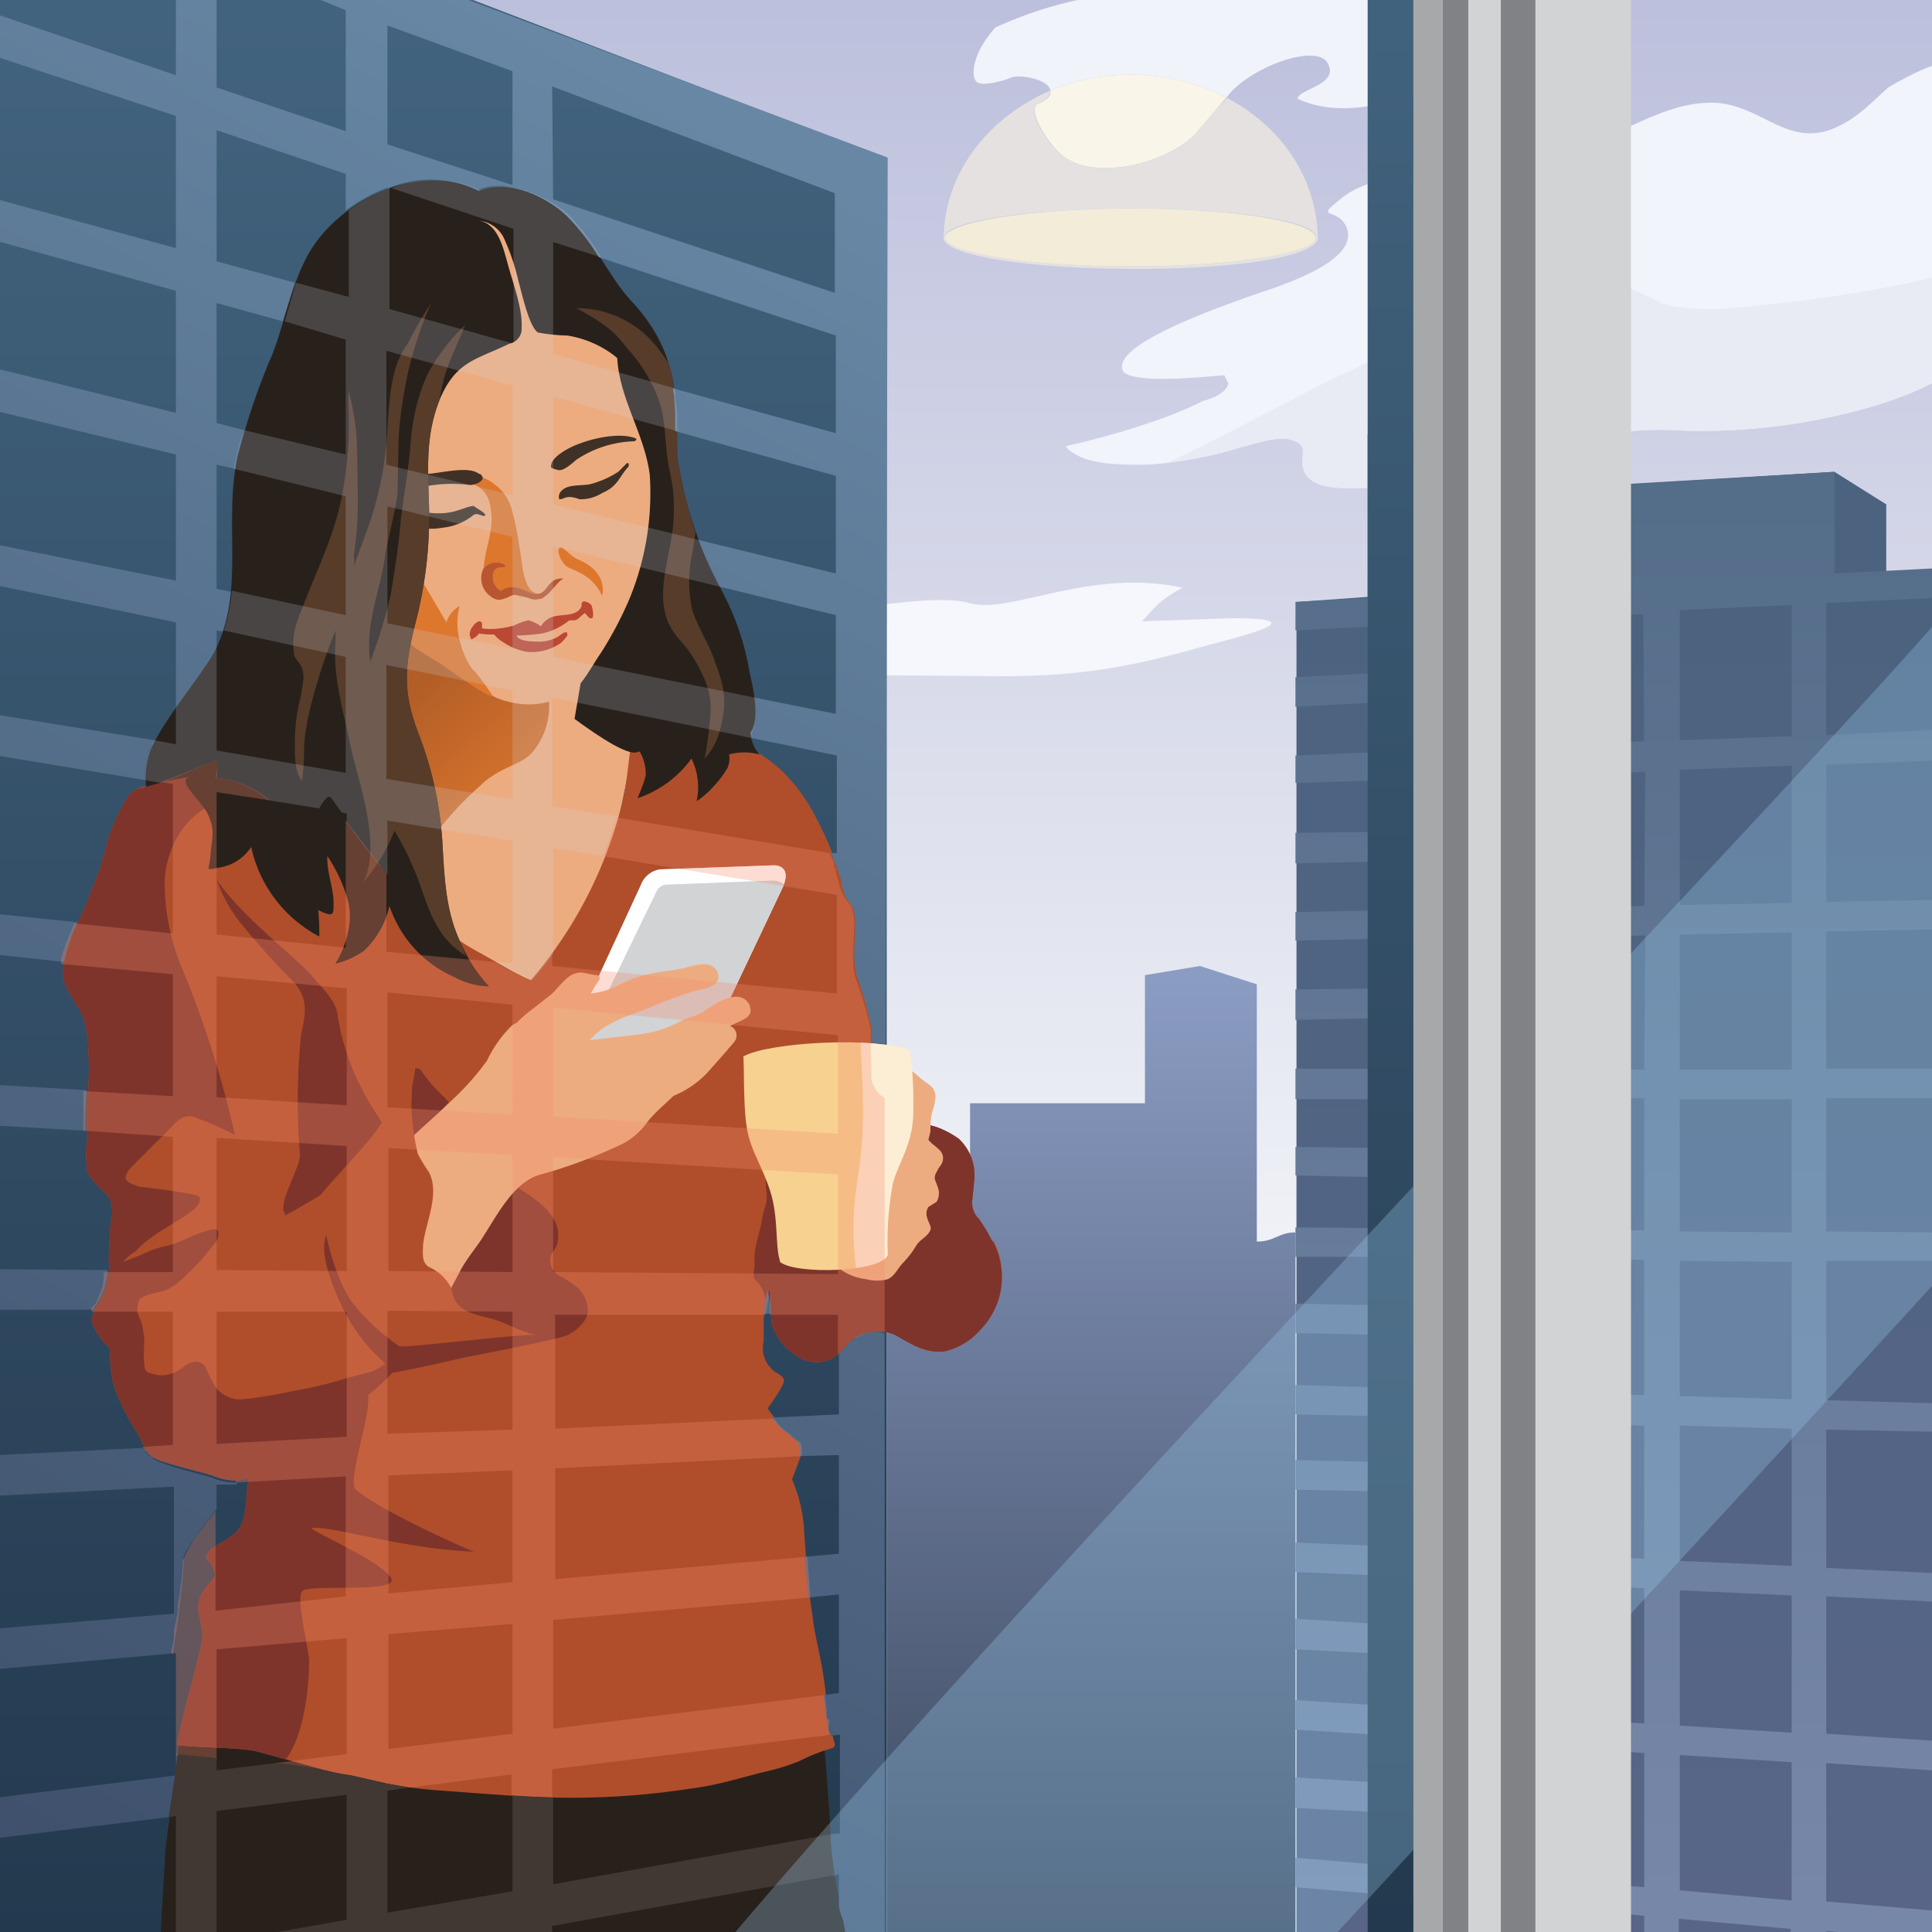 <svg viewBox="0 0 190 190" xmlns="http://www.w3.org/2000/svg" xmlns:xlink="http://www.w3.org/1999/xlink"><rect x="0" y="0" width="190" height="190" fill="#808080" stroke="none"/><radialGradient id="a" cx="72.6" cy="147.1" gradientTransform="matrix(1.02 0 0 .82 -2.9 -10.9)" gradientUnits="userSpaceOnUse" r="39.7"><stop offset="0" stop-color="#f1f2f2"/><stop offset=".1" stop-color="#edeeee"/><stop offset=".3" stop-color="#e0e1e1"/><stop offset=".4" stop-color="#cbcccc"/><stop offset=".5" stop-color="#aeafaf"/><stop offset=".7" stop-color="#898989"/><stop offset=".8" stop-color="#5b5b5b"/><stop offset=".9" stop-color="#252525"/><stop offset="1"/></radialGradient><radialGradient id="d" cx="52.3" cy="397.4" gradientTransform="matrix(1 0 0 1.04 0 -356.3)" r="36" xlink:href="#a"/><clipPath id="e"><path d="M0 0h190v190H0z"/></clipPath><linearGradient id="f" gradientUnits="userSpaceOnUse" x1="94.8" x2="94.8" y1=".8" y2="133.7"><stop offset="0" stop-color="#bdc0dc"/><stop offset="1" stop-color="#f4f6f9"/></linearGradient><clipPath id="g"><path d="M192.3 36c0-.1-.8-29.1-.6-29.4 0-1.5-5.7 1.8-6 2-1.8 1.6-3 3-5.3 4-4.7 2-7.3-2.5-12.1-2.5s-8.7 3.2-13.3 4.4c-5.5 1.4-11 .7-16.5 2.4-2 .6-5 1.2-6.7 2.7-2.5 2-.5.8.5 2.5 2 3.7-7.4 6.3-9.6 7.1-1.8.7-13.3 4.5-12.3 7.2.6 1.5 8.6.6 10 .5l.4.8c-3.1 3.4-18.3 7-19 6.6 1.9 1.2 9.1 1.5 11.2 1.4a41.5 41.5 0 009-1.7c1.3-.3 3.4-1.1 4.7-.8 2.3.6 1 1.4 1.5 3 .7 2 3.8 1.8 5.6 1.8 10.6-.2 20-6.2 30.6-5.7 12.6.7 25.2-3.3 28-6.3z"/></clipPath><linearGradient id="h" gradientUnits="userSpaceOnUse" x1="107.3" x2="107.3" y1="96.3" y2="190.4"><stop offset="0" stop-color="#8b9cc3"/><stop offset="1" stop-color="#3b485e"/></linearGradient><linearGradient id="i" gradientUnits="userSpaceOnUse" x1="159.4" x2="159.4" y1="49.3" y2="190.1"><stop offset="0" stop-color="#4b637f"/><stop offset="1" stop-color="#586587"/></linearGradient><linearGradient id="j" gradientUnits="userSpaceOnUse" x1="158.8" x2="158.8" y1="48.8" y2="187.2"><stop offset="0" stop-color="#546d89"/><stop offset="1" stop-color="#7787a8"/></linearGradient><linearGradient id="k" gradientUnits="userSpaceOnUse" x1="42.7" x2="42.7" y1="190.1" y2="1.4"><stop offset="0" stop-color="#23394e"/><stop offset="1" stop-color="#42637e"/></linearGradient><clipPath id="l"><path d="M63.6 54.6A33.7 33.7 0 0062.4 38c-1.7-5.1-7.4-5-9.9-9.3-1.1-2-1.3-6-3.1-7.5-1.1-.8-4.2-.4-5.1 1.4-.6 1.2 2.3 3.1 3 4.2a10.8 10.8 0 011.6 7c-1 1-2.8 1.3-4 2.1a10.2 10.2 0 00-2.7 3c-1.8 3-2 6.8-2.6 10.1a40.3 40.3 0 01-2.7 8c-1.4 3.2-.4 4.1 2.3 6-.4 3.4.4 6.5.3 9.9a21.1 21.1 0 01-.8 5.1c-.5 1.4-1.5 2.8-1.7 4.3-2.6 1.8 3.7 7.2 4.8 8s9.7 7 10.6 6.3c1-.3 2.2-2.8 2.8-3.7a45 45 0 003.7-6.3c1.8-3.7 3.1-12.1 3.2-12.3.2-.5-1.5-1.6-1.8-1.9a8.9 8.9 0 01-2.3-4.9c3-2.8 5-9 5.6-12.9z"/></clipPath><linearGradient id="m" gradientUnits="userSpaceOnUse" x1="40.4" x2="51.6" y1="68.3" y2="80.8"><stop offset="0" stop-color="#b35e27"/><stop offset="1" stop-color="#dd772e"/></linearGradient><clipPath id="n"><path d="M97.6 122.1a17 17 0 00-1.3-2.2 2.3 2.3 0 01-.7-1.7l.2-2a4.9 4.9 0 00-1.5-4.2 9 9 0 00-2.3-1.2 12 12 0 00-2.1-.4c-.8-.1-1.1-1-1.7-1.5-1-.8-2-1.4-2.2-2.8-.1-1.7 0-3.4-.2-5a37.3 37.3 0 00-1.4-5c-.5-1.5-.1-3.3-.2-5a5 5 0 00-.3-2 4.6 4.6 0 00-.5-.7 6.1 6.1 0 01-.7-1.9 28.9 28.9 0 00-2.3-5.8 18 18 0 00-3.4-4.8 16.6 16.6 0 00-3.9-2.7c-2-1-10.6-2.4-10.7-2.1-.6 2.8-.6 5.8-1.4 8.6a42.3 42.3 0 01-8.8 16.7c-1.3-.5-3.7-2-5.2-2.8a27.8 27.8 0 01-7.8-6.4 80.7 80.7 0 01-6.6-8.7.3.3 0 00-.5 0C31 79.7 31 82 31 83.7v.3c-1.6-2.4-3.3-5-5.8-6.3a9.7 9.7 0 00-3.8-1.3l.1-1a.4.4 0 00-.1-.4c.1-.1 0-.4-.2-.3a56.2 56.2 0 01-7.2 2.7 2.5 2.5 0 00-1.7 1.4 19.1 19.1 0 00-1.5 3.2l-1 3.5-1.4 3.6c-.9 2-2 4.1-2.2 6.4-.1 1.8 1.6 3.3 2.1 4.9a12.5 12.5 0 01.4 3.1 30 30 0 01-.1 4.4 38.6 38.6 0 000 3.9 11.5 11.5 0 000 3.5 6.8 6.8 0 001.2 1.5 7 7 0 011 1.1 3.7 3.7 0 01.1 2.2 35.8 35.8 0 00-.2 4.1 6.5 6.5 0 01-1.2 4.3 2.2 2.2 0 00-.4 1.7 6.7 6.7 0 001.7 2.4 15 15 0 00.4 3.7 20.7 20.7 0 002.3 4.6c.4.8 1 2.2 2 2.6 1.5.6 4.2 1.2 5.5 1.6a5.8 5.8 0 002.3.5c.8-.1 1.2-.4 1.1.2-.3 1.6 0 3.8-1.3 5-1 .9-3.2 1.6-2.7 2.6.3.3.9 1.2.7 1.7 0 0-1.2 1.4-1.3 1.7-.7 1.4 0 2.4.1 3.8s-1.7 6.7-2.5 11c1.7.3 6.4.2 8.1.7l6.5 1.8a20.5 20.5 0 002.6.5l3.5.8a40.4 40.4 0 005.4.7c4.2.3 8.4.7 12.6.7a77 77 0 0011.8-.9c2.6-.3 5-1.1 7.5-1.7a20.2 20.2 0 003.2-1 18.4 18.4 0 013.3-1.3.4.4 0 00.2-.4c-.7-2.3-.8-4.8-1.2-7.2-.3-1.8-.8-3.6-1-5.4-.4-2.6-.6-5.2-.8-8a14.8 14.8 0 00-1.2-5.4l.7-1.9a2.2 2.2 0 000-1.8c-.2-.7-1.6-1-3.1-3.3.5-.7 1.7-2.4 1.6-2.8s-.6-.6-.9-.8a2.9 2.9 0 01-1.1-3v-2.2l.3-2.6v-.3c.7 1 .3 2.2.5 3.4a5.6 5.6 0 002.7 3.3 3.3 3.3 0 003.9-.4c.6-.4 1-1.2 1.7-1.6a4 4 0 014.2 0c1.4.8 2.7 1.6 4.5 1.4a6.6 6.6 0 003.4-2 7.6 7.6 0 001.4-8.9z"/></clipPath><clipPath id="o"><path d="M56.3 101.6L63 87.1a2.4 2.4 0 011.9-1.6l11.2-.4c.8 0 1.6.5.9 2.1l-8.2 17.3-11.2 1.7z"/></clipPath><clipPath id="p"><path d="M74.7 74.2a3.5 3.5 0 01-.9-2.2c1-1.4.2-4.6-.1-6a26.1 26.1 0 00-2.6-7.7 39.5 39.5 0 01-4.5-13.5c0-6 0-10.4-4.6-15.3-2.2-2.4-3.7-6-6-8.2-2-1.9-6.2-3.8-8.9-2.5-6-3.2-14.4 1.2-17.1 6.8-1.5 3-2 6.1-3.2 9.2a66.2 66.2 0 00-3.4 10c-1.6 6.8 1.1 14.4-3 20.4-1.8 2.8-3.8 5-5.4 8.1a8 8 0 00-.6 4.4l4.2-1.3c-1.3.5 1.4 2.5 1.9 3.9.7 1.6.3 2.2.2 3.8s-.7 1.5 1 1.2a4.6 4.6 0 003-2 13.1 13.1 0 006.7 8.9 23.2 23.2 0 00-.1-2.7c1.6.8 1.5.5 1.5-.8 0-1.4-.7-3-.6-4.5a15 15 0 012.1 4.7 6.8 6.8 0 010 2.4 9.7 9.7 0 01-1.4 3.6 8.5 8.5 0 002.9-1.4 8.7 8.7 0 002.5-4.3 11.7 11.7 0 006.4 7 7.3 7.3 0 003.4.8 13.8 13.8 0 01-2.6-3.9c-1.7-3.2-1.8-6.9-2-10.4A35.5 35.5 0 0041.1 72c-1.5-4-1.3-6.3-.3-10.4A41.6 41.6 0 0042.2 50c-.1-3.8-.4-7 1-10.6 1.6-3.9 3.6-4 6.9-5.6a1.5 1.5 0 001.2-1.6c.1-1.8-.8-4.2-1.3-6s-1-4.2-2.9-4.5a3.1 3.1 0 012.4 1.6 21.6 21.6 0 011.5 4.4c.3 1 1 4.4 1.9 5a17.7 17.7 0 002.9.3 10.3 10.3 0 014.9 2.2c.2 4 2.7 7.5 3.2 11.5a27.3 27.3 0 01-2 12.2 36.2 36.2 0 01-2.8 5.3c-.7 1-1.2 2-2 3l-.6 3.5c2.6 1.9 5.5 3.8 6.3 3.2a4.3 4.3 0 01.7 2.3c0 .4-.9 2.2-.8 2.3a10.7 10.7 0 005.3-3.9 6.3 6.3 0 01.5 4.2c2.3-1.5 4.2-4.8 3.2-4.6a9.8 9.8 0 013 0z"/></clipPath><clipPath id="q"><path d="M76.7 124c-.5-1.6-.1-4.3-1-7s-2-4-2.3-6.4c-.3-2-.2-5.6-.3-6.7 2.4-1.4 13-2 16.4-.6a41.3 41.3 0 01.3 6.5c-.1 2.8-1.6 4.9-2 6.6a31.2 31.2 0 00-.5 7c-.5 1.7-9 2-10.6.7z"/></clipPath><linearGradient id="r" gradientUnits="userSpaceOnUse" x1="136.7" x2="136.7" y1="2.1" y2="189.5"><stop offset="0" stop-color="#41627d"/><stop offset="1" stop-color="#23394e"/></linearGradient><linearGradient id="b" gradientUnits="userSpaceOnUse" x1="21.7" x2="122.1" y1="230.6" y2="39.5"><stop offset="0" stop-color="#374661"/><stop offset="1" stop-color="#6787a4"/></linearGradient><linearGradient id="s" x1="-5.3" x2="95" xlink:href="#b" y1="216.4" y2="25.3"/><linearGradient id="t" x1="-55.3" x2="45" xlink:href="#b" y1="190.2" y2="-.9"/><linearGradient id="u" x1="-35.7" x2="64.9" xlink:href="#b" y1="200.8" y2="9.3"/><linearGradient id="v" x1="-11.3" x2="89" xlink:href="#b" y1="213.3" y2="22.1"/><linearGradient id="w" x1="41.6" x2="142" xlink:href="#b" y1="241.1" y2="49.9"/><linearGradient id="x" x1="-21.5" x2="78.8" xlink:href="#b" y1="207.9" y2="16.8"/><linearGradient id="y" x1="-35.2" x2="65.1" xlink:href="#b" y1="200.7" y2="9.6"/><linearGradient id="z" x1="-50.6" x2="49.7" xlink:href="#b" y1="192.6" y2="1.5"/><linearGradient id="A" x1="-42.9" x2="57.4" xlink:href="#b" y1="196.7" y2="5.5"/><filter id="c" color-interpolation-filters="sRGB" filterUnits="userSpaceOnUse"><feColorMatrix values="-1 0 0 0 1 0 -1 0 0 1 0 0 -1 0 1 0 0 0 1 0"/></filter><mask id="B" height="115.9" maskUnits="userSpaceOnUse" width="95.6" x="3.3" y="65"><path d="M3.3 65h95.6v115.9H3.3z" fill="url(#a)" filter="url(#c)"/></mask><mask id="C" height="90.5" maskUnits="userSpaceOnUse" width="93.3" x="5" y="12.9"><path d="M5 12.9h93.3v90.5H5z" fill="url(#d)"/></mask><clipPath id="D"><path d="M141.9-1h18.5v193.5h-18.5z"/></clipPath><g clip-path="url(#e)"><path d="M-.3-.1H190V190H-.3z" fill="url(#f)"/><path d="M-.3-.1H190V190H-.3z" fill="url(#f)"/><g clip-path="url(#g)"><path d="M194.1 37.2a.3.3 0 00-.3-.2c-1.1-5.3-.7-11.1-.5-16.5a41.6 41.6 0 00-.6-7.9c-.3-1.8-1.1-4-1.4-5.5a.2.2 0 00-.2-.2.5.5 0 00.6-.3c0-1.5-5.7 1.8-6 2-1.8 1.6-3 3-5.3 4-4.7 2-7.3-2.5-12.1-2.5s-8.7 3.2-13.3 4.4c-5.5 1.4-11 .7-16.5 2.4-2 .6-5 1.2-6.7 2.7-2.5 2-.5.8.5 2.5 2 3.7-7.4 6.3-9.6 7.1-1.8.7-13.3 4.5-12.3 7.2.6 1.5 8.7.6 10 .5l.4.8c-.3 1.6-3.8 2-5 2.3-2.7.9-5.4 2-8.2 2.8-2 .6-4 .6-1.8 1.9 1.9 1.1 5.1 1 7.3 1a41.5 41.5 0 009-1.7c1.3-.3 3.3-1.1 4.7-.8 2.3.6.9 1.4 1.4 3 .7 2 3.8 1.8 5.6 1.8 10.6-.3 20-6.2 30.7-5.7 5.4.3 11.2 1 16.6.7 2.3-.1 14.7-1.5 13-5.8z" fill="#f1f4fb"/><path d="M193.2 36.4c-1.1-1.6-.2-10 1.6-10.6-8.2 3.2-24 4.5-26 4.6-1 0-4.4 0-5.6-.7-5.6-3-10.6-3-15-1.2-8.2 3.3-8.8 5-16.8 8.6-2 .9-18.1 9.6-18.6 9.1 1.3 1.4 6.8-1 8.2-1.2 3.8-.9 3.2-1 4.6.5s-1 3.2 3.4 4c1.6.2 7.4.3 9-.9 11.8-2.8 23.2-1.1 35.3-1.4 3.8 0 26-2.2 19.9-10.8z" fill="#e8eaf4"/></g><path d="M121.2 60.8l-8.9.3c1-1 1.5-2 4-3.3-9.2-2-17 2.7-21 1.5S76.4 61 78.2 62c-.2 0 0 5.2-.2 5 .9.6 6.4-.6 7.7-.6l12.9.1c8 0 12.9-1 20-3 5.8-1.5 9.8-2.7 2.5-2.7z" fill="#f5f7fc"/><path d="M153.5-1.3c1.5 5-9.2 8.6-12.9 10-1.4.5-8 3.4-13 1 .2-1 4.3-1.4 2.9-3.6-1.2-1.7-6.9.3-9.4 2.9l-.5.6a20.7 20.7 0 00-17.3-.7c-.1-1-2.7-1.6-3.8-1.3-.6.3-3.1 1-3.5.4-.6-.7-.2-3 1.9-5.3a39.8 39.8 0 0117.8-3.6c4 .8 37.8.1 37.8-.4z" fill="#f1f3fa"/><path d="M129.4 23.4c0 1.5-8.2 2.8-18.2 2.8s-18.3-1.3-18.3-2.8 8.2-2.9 18.3-2.9 18.2 1.3 18.2 2.9z" fill="#f3ecd9"/><path d="M120.6 9.6c-1.5 1.7-2.8 3.4-3.5 4-2.8 2.5-9.5 4.2-12.6 1.7-1.1-.8-3.7-4.5-2.4-5.1 1-.4 1.3-.9 1.2-1.3a20.7 20.7 0 0117.3.7z" fill="#f9f5e9"/><path d="M111.2 26.2c10 0 18.2-1.3 18.2-2.9s-8.1-2.8-18.2-2.8-18.3 1.3-18.3 2.8 8.2 2.9 18.3 2.9zm9.4-16.6c5.4 2.8 9 8 9 14-2.2 4-34.9 3.6-36.8 0 0-6.5 4.3-12 10.5-14.7 0 .4-.3.9-1.2 1.3-1.4.6 1.2 4.2 2.4 5.1 3 2.5 9.8.8 12.5-1.6.8-.7 2-2.4 3.6-4z" fill="#e4e1e0"/><path d="M87.2 190.6h40.2v-69.4c-1.7 0-2 .9-3.8.9V96.8L118 95l-5.4.9v12.6H95.4v15.6h-8.2z" fill="url(#h)"/><path d="M185.5 49.6l-5.1-3.2-39.1 2.3v-6h-6.8v16l-7 .5v131.5h64V56l-6 .3z" fill="url(#i)"/><path d="M190.2 58.8l-.1-2.9-9.7.5v-10l-34.2 2.1v9.7l-18.8 1V62l9.6-.5v4.6l-9.6.5v2.9l9.6-.5v4.9l-9.6.4V77l9.6-.3v5.1l-9.6.1v3l9.6-.2v4.8l-9.6.2v2.8l9.6-.2v4.9l-9.6.1v3l9.6-.2v5h-9.6v3h9.6v4.8l-9.6-.1v2.8l9.6.2v5l-9.6-.1v2.9h9.6v4.8l-9.6-.2v2.9l9.6.2v5.2l-9.6-.3v2.9l9.6.2v4.5l-9.6-.2v2.9l9.6.2v5.4l-9.6-.4v2.9l9.6.4v4.8l-9.6-.6v3l9.6.5v5.1l-9.6-.6v2.9l9.6.6v4.7l-9.6-.6v3l9.6.5v5.2l-9.6-.8v2.9l9.6.8v3.3h3.7v-3l21 1.7v2.1h3.4v-1.8l11 1v.8h3.5v-.6l6.9.6h3.5l.2-2.6-10.6-.9v-13.6l10.4.7.2-2.9-10.6-.7V157l10.4.5.2-2.8-10.6-.5v-13.6l10.5.2V138l-10.5-.3V124h10.5v-2.8l-10.5-.1v-13.1h10.5v-2.9h-10.5V91.6l10.5-.2v-2.9l-10.5.2V75.2l10.6-.4-.2-3-10.4.5v-13zm-28.5 126.8l-21-1.7v-5.3h.4l.2-2.8h-.6V171l21 1.4zm0-16.1l-21-1.4V163h.2l.2-2.9h-.4v-4.9l21 1zm0-16.2l-21-1V147h.5v-3h-.5v-4.4l21 .6zm0-16.1l-21-.6v-5.1h.5v-2.9h-.5v-4.9l21 .2zm0-16.2l-21-.1V108h21zm0-15.8h-21v-5h.5v-3h-.4v-4.8l21-.4zm0-16.1l-21 .4v-4.8h.5V82h-.4v-5.3l21-.8zm0-16.2l-21 .8v-5h.6L141 66h-.4v-4.6l21-1zm14.5 114l-11-1v-13.3l11 .7zm0-16.5l-11-.7v-13.3l11 .5zm0-16.4l-11-.5v-13.3l11 .3zm0-16.4l-11-.3V124l11 .1zm0-16.4l-11-.1v-13h11zm0-16h-11V91.9l11-.2zm0-16.4l-11 .2V75.7l11-.4zm0-16.4l-11 .4V60l11-.5z" fill="url(#j)"/><path d="M-1.9 0v190.7h89.1V15.6L46-.2z" fill="url(#k)"/><g clip-path="url(#l)"><path d="M63.6 54.6A33.7 33.7 0 0062.4 38c-1.7-5.1-7.4-5-9.9-9.3-1.1-2-1.3-6-3.1-7.5-1.1-.8-4.2-.4-5.1 1.4-.6 1.2 2.3 3.1 3 4.2a10.8 10.8 0 011.6 7c-1 1-2.8 1.3-4 2.1a10.2 10.2 0 00-2.7 3c-1.8 3-2 6.8-2.6 10.1a40.3 40.3 0 01-2.7 8c-1.4 3.2-.4 4.1 2.3 6-.4 3.4.4 6.5.3 9.9a21.1 21.1 0 01-.8 5.1c-.5 1.4-1.5 2.8-1.7 4.3-2.6 1.8 3.7 7.2 4.8 8s9.7 7 10.6 6.3c1-.3 2.2-2.8 2.8-3.7a45 45 0 003.7-6.3c1.8-3.7 3.1-12.1 3.2-12.3.2-.5-1.5-1.6-1.8-1.9a8.9 8.9 0 01-2.3-4.9c3-2.8 5-9 5.6-12.9z" fill="#edac80"/><path d="M54 69a7.5 7.5 0 01-4 0c-2-.4-3.5-2-5.3-3a19.3 19.3 0 01-4.8-3.6c0-.5-.3-.4-.5-.3-.4.2-.1 1.9 0 2-1 2.4 0 5.2.5 7.5.8 3 0 12 1.8 12a31.6 31.6 0 015.5-6.3c2-2 4.2-2 5.3-3.5a7 7 0 001.5-4.7z" fill="url(#m)"/><path d="M46.6 66a7.4 7.4 0 01-1.3-2.7 6.6 6.6 0 01-.1-3.7 2.8 2.8 0 00-1.3 1.6l-2.7-4.6-1-1.8c0-.5-.7-.3-.7.1a15.6 15.6 0 01-.1 3.7c0 1.2-.3 3.1.4 4.1s2.3 1.8 3.4 2.5c1.5 1 4.6 3.3 5.3 3.3a31.2 31.2 0 00-1.9-2.6zM53.1 58.4c-1.7 0-1.7-3-2-4.5a28.2 28.2 0 00-.7-3.5 4.5 4.5 0 00-1.8-2.8 4.1 4.1 0 00-1.3-.7 5.5 5.5 0 00-1.9-.2c-.6 0-.8.5-.7.5 2.3.2 3.5 1.1 3.6 3.2.3 2.2-1 4.3-.7 6.5 0 .7.6 2.3 1.5 2l.7-.1a1.2 1.2 0 011.2-.2 13.1 13.1 0 002.2.3c.3 0 .6-.5-.1-.5zM56.8 55c-.5-.2-1-.8-1.5-1.1s-.6.7.3 1.7c.5.5 2.6.7 3.6 3 .2-.6.3-2.5-2.4-3.6z" fill="#dd772e"/><path d="M58.2 59.6a.6.6 0 00-.3-.3s-.8-.5-.7.3c-.4 1-1.7.8-2.6 1a2 2 0 00-1.4 1A3.8 3.8 0 0052 61a5 5 0 00-1.4.5 8.6 8.6 0 01-1.5.3 6.5 6.5 0 01-1.7 0c0-.4.1-.7-.3-.7a1.2 1.2 0 00-.6.5 1.2 1.2 0 00-.3.9c.1.2.1.5.3.3a1.4 1.4 0 00.6-.5 7.8 7.8 0 001.5.1 2.8 2.8 0 00.8.7 6 6 0 002.4 1 5 5 0 003.4-.9 5.4 5.4 0 00.6-.7c0-.3 0-.6-.9.1a3.7 3.7 0 01-1.7.5c-.8 0-2.2 0-2.4-.6a20.7 20.7 0 002.5-.2A6.5 6.5 0 0056 61a3.1 3.1 0 00.5 0c.3 0 .7-.5 1-.7.2.1.4.6.7.5s0-1.2 0-1.2z" fill="#bb4834"/><g fill="#403126"><path d="M62.5 43.1c-1.6-.6-4.2 0-5.7.6C56 44 54 45 54.2 46a3.2 3.2 0 00.6.2c.5.2 1.2-.4 1.9-1a10.8 10.8 0 015.6-1.8c.2 0 .4-.2.2-.3zM47.1 46.6c-1-.8-3.6-.1-5 0-.5 0-2.1.7-1 1.4a13.5 13.5 0 015.1-.3c.6 0 1.8-.5 1-1.1zM61.6 45.6l-.8.8a9.4 9.4 0 01-2.7 1.2c-.8.2-2.2 0-2.8.6a.8.8 0 00-.3.9c.6 0 .6-.5 2 0a4 4 0 002.2-.6c1.6-.7 1.6-1.5 2.6-2.6.1-.2 0-.5-.2-.3zM46.5 49.8c-.3-.1-1.2.4-2.3.6a7.2 7.2 0 01-3.4-.3s-.7 1.5.5 1.8a6.1 6.1 0 002.2 0 5.8 5.8 0 003-1.2c.4-.4 1 .2 1.2 0s-1-.8-1.2-1z"/></g><path d="M55.4 56.9c-1.1-.1-1.4.7-1.9 1.2-.8.8-1.7-.1-2.7-.3s-1.4.3-1.6.3a1.7 1.7 0 01-.7-.9c-.1-.6-.1-1.1.5-1.4.3 0 .8 0 .7-.2a1.6 1.6 0 00-2.2.4 2.2 2.2 0 001.2 2.9 1 1 0 00.8 0c.7-.2.7-.4 1.2-.4a5.9 5.9 0 011.5.4c1.6.4 2.2-1.4 3.2-2z" fill="#b8562f"/></g><path d="M83.5 190.9l-.4-2-.7-2.7a48 48 0 01-.7-5.7c-.1-1.8-.6-9.4-.8-10 0-.2-23.1 2.3-32.6 1.8-6.2-.4-29.6-4.4-29.8-3.8a14 14 0 00-1 4c-.2 3-1.2 7.7-1.3 10.7l-.5 8.5c-.3.3 12 .9 16.1 1l2.8-.2H38c2.3-.3 4.6-.1 6.9-.1l5.8.2 7-.1 13.3.3 7-.1 3-.3a6.7 6.7 0 001.4-.4l.4-.1a.5.5 0 00.7 0 .7.7 0 000-1z" fill="#28211b"/><g clip-path="url(#n)"><path d="M97.6 122.1a17 17 0 00-1.3-2.2 2.3 2.3 0 01-.7-1.7l.2-2a4.9 4.9 0 00-1.5-4.2 9 9 0 00-2.3-1.2 12 12 0 00-2.1-.4c-.8-.1-1.1-1-1.7-1.5-1-.8-2-1.4-2.2-2.8-.1-1.7 0-3.4-.2-5a37.3 37.3 0 00-1.4-5c-.5-1.5-.1-3.3-.2-5a5 5 0 00-.3-2 4.6 4.6 0 00-.5-.7 6.1 6.1 0 01-.7-1.9 28.9 28.9 0 00-2.3-5.8 18 18 0 00-3.4-4.8 16.6 16.6 0 00-3.9-2.7c-2-1-10.6-2.4-10.7-2.1-.6 2.8-.6 5.8-1.4 8.6a42.3 42.3 0 01-8.8 16.7c-1.3-.5-3.7-2-5.2-2.8a27.8 27.8 0 01-7.8-6.4 80.7 80.7 0 01-6.6-8.7.3.3 0 00-.5 0C31 79.7 31 82 31 83.7v.3c-1.6-2.4-3.3-5-5.8-6.3a9.7 9.7 0 00-3.8-1.3l.1-1a.4.4 0 00-.1-.4c.1-.1 0-.4-.2-.3a56.2 56.2 0 01-7.2 2.7 2.5 2.5 0 00-1.7 1.4 19.1 19.1 0 00-1.5 3.2l-1 3.5-1.4 3.6c-.9 2-2 4.1-2.2 6.4-.1 1.8 1.6 3.3 2.1 4.9a12.5 12.5 0 01.4 3.1 30 30 0 01-.1 4.4 38.6 38.6 0 000 3.9 11.5 11.5 0 000 3.5 6.8 6.8 0 001.2 1.5 7 7 0 011 1.1 3.7 3.7 0 01.1 2.2 35.8 35.8 0 00-.2 4.1 6.5 6.5 0 01-1.2 4.3 2.2 2.2 0 00-.4 1.7 6.7 6.7 0 001.7 2.4 15 15 0 00.4 3.7 20.7 20.7 0 002.3 4.6c.4.8 1 2.2 2 2.6 1.5.6 4.2 1.2 5.5 1.6a5.8 5.8 0 002.3.5c.8-.1-5.3 6.3-5.2 7.8.1 1.9-2.6 18-3 18.7-.1.3 14.7 1.4 16.9 2a20.5 20.5 0 002.6.5l3.4.8a40.4 40.4 0 005.5.7c4.2.3 8.4.7 12.6.7a77 77 0 0011.8-.9c2.6-.3 5-1.1 7.5-1.7a20.2 20.2 0 003.2-1 18.4 18.4 0 013.3-1.3.4.4 0 00.2-.4c-.7-2.3-.8-4.8-1.2-7.2-.3-1.8-.8-3.6-1-5.4-.4-2.6-.6-5.2-.8-8a14.8 14.8 0 00-1.2-5.4l.7-1.9a2.2 2.2 0 000-1.8c-.2-.7-1.6-1-3.1-3.3.5-.7 1.7-2.4 1.6-2.8s-.6-.6-.9-.8a2.9 2.9 0 01-1.1-3v-2.2l.3-2.6v-.3c.7 1 .3 2.2.5 3.4a5.6 5.6 0 002.7 3.3 3.3 3.3 0 003.9-.4c.6-.4 1-1.2 1.7-1.6a4 4 0 014.2 0c1.4.8 2.7 1.6 4.5 1.4a6.6 6.6 0 003.4-2 7.6 7.6 0 001.4-8.9z" fill="#b04e2b"/><g fill="#7e342b"><path d="M96.3 119.9a2.3 2.3 0 01-.7-1.7l.2-2a4.9 4.9 0 00-1.5-4.2 9 9 0 00-2.3-1.2 12 12 0 00-2.1-.4 2 2 0 01-1.1-.8 6.7 6.7 0 01-.6.3 12 12 0 00-2 .8 23.2 23.2 0 00-3.9 2.9 6.3 6.3 0 01-2.7 1.8 5.7 5.7 0 01-3.4-.1.6.6 0 00-.4 0 .1.1 0 00-.1 0h-.2a.2.2 0 00-.1 0c-.2.9 0 1.7 0 2.5 0 .6-.3 1.2-.4 1.8-.2 1.5-.9 3-.8 4.6 0 1.3-.4 1.2.4 2a3.3 3.3 0 01.7 2l.1-1v-.3c.7 1.1.3 2.2.5 3.4a5.6 5.6 0 002.7 3.4 3.3 3.3 0 003.9-.4c.6-.5 1-1.3 1.7-1.7a4 4 0 014.2 0c1.4.8 2.7 1.6 4.5 1.4a6.6 6.6 0 003.4-2 7.6 7.6 0 001.4-8.8 17 17 0 00-1.4-2.3zM38.2 111.5c-.3-1-4-5-5-11.7-.2-1.5-1.6-2.7-2.6-3.9-1.1-1.4-6.9-5.8-9.3-9.4a14.7 14.7 0 002.3 4.2 77.8 77.8 0 005.4 6c1.4 1.7 1 3.2.6 5.1a65.4 65.4 0 00-.1 11.8c0 1.3-2.2 4.7-1.5 5.7v.2c0 .2 7-4 8.5-5.2.9-.6 2-1.7 1.7-2.8z"/><path d="M56.9 126.7a12 12 0 00-2-1.3 1.7 1.7 0 01-.7-2c.2-.3.5-.7.6-1.1.9-3.5-4.1-5.4-6.3-7-.6-.4-1.1-.7-1.2-1.5v-1.3a3.4 3.4 0 00-1.2-1.8l-2.4-2.8a14 14 0 01-2.2-2.5.5.5 0 00-1 .4 14.3 14.3 0 01-.4 4.4 2.9 2.9 0 00.2 2.3c.6.9 1.7 1 2 2 .5 1-.6 2-1 3.1-.4 1.4-1.6 4.1-.7 5.6.4.7 1.1.5 1.8.6a1.8 1.8 0 011.7.7l-.2 3a4.6 4.6 0 000 2.4.8.8 0 00.2.2 6.9 6.9 0 00-4.8 1.2c-2.2-2.1-4.5-3.7-5.5-6.6-.4-1-1-5.7-1.8-3-.6 2 1.1 5.8 2 7.5a16.9 16.9 0 003.9 4.9 5 5 0 01-1.4.8l-2.3.6a38.8 38.8 0 01-5.4 1.3 45.8 45.8 0 01-4.8.8 3 3 0 01-2.8-1.2 13.6 13.6 0 01-1-2 1.2 1.2 0 00-1.6-.3c-.7.3-1 .8-1.8 1a2.7 2.7 0 01-1.8 0c-.5-.1-.7-.2-.8-.8a14.1 14.1 0 010-2.4 10.5 10.5 0 00-.3-1.9 7.3 7.3 0 01-.4-1 3.2 3.2 0 01.2-1.2c.8-.7 2-.6 2.8-1a7.6 7.6 0 001.8-1.4c.9-.8 1.7-1.7 2.4-2.6.4-.5.8-.9.8-1.5 0-.2-.2-.5-.4-.4-1.7.2-3 1.2-4.6 1.6-1 .2-1.8.5-2.6.9l-1.8.7c.4-.5 1-.9 1.3-1.1 2-2.3 6.9-3.9 6.2-5.3-.1-.3-5-.9-5.9-1-1.1-.4-2-.6-.7-2l3.6-3.6c.7-.7 1.3-1.5 2.3-1.3a32.3 32.3 0 014.2 1.8 99.5 99.5 0 00-5-15.9 22 22 0 01-1.9-9.2 9.5 9.5 0 012-5.3 7.5 7.5 0 011.8-1.6 17.4 17.4 0 001.8-1.2c0 .3.3-.2.3-.2L22 78c.2-.2-.2-1-.7-1.6s0 0 0-.1l-.4-.4a7.6 7.6 0 00-.6-.8 54 54 0 01-6.4 2.4 2.5 2.5 0 00-1.8 1.3 19.1 19.1 0 00-1.5 3.3l-1 3.5-1.4 3.6c-.8 2-2 4-2.1 6.3-.1 1.9 1.6 3.4 2.2 5a12.5 12.5 0 01.3 3.1 30 30 0 01-.1 4.4 38.6 38.6 0 000 3.9 11.5 11.5 0 000 3.4 6.8 6.8 0 001.2 1.6 7 7 0 011 1.1 3.7 3.7 0 01.1 2.2 35.8 35.8 0 00-.2 4.1 6.5 6.5 0 01-1.2 4.3 2.2 2.2 0 00-.4 1.7 6.7 6.7 0 001.7 2.4 15 15 0 00.4 3.7 20.7 20.7 0 002.3 4.6c.4.8 1 2.2 2 2.6 1.5.6 4.2 1.2 5.5 1.6a5.8 5.8 0 002.3.5c.3 0-.2.6-1 1.6 2.1-1.2 4.4-2.5 6.4-4 1-.6 1.7-1.4 2.6-2l3-2.4 2.5-2.1a24.8 24.8 0 001.9-1.8c2-.3 6.6-1.4 7.1-1.5 1.5-.3 7.3-1.4 9.5-2a2.7 2.7 0 00.8-.3 4.1 4.1 0 001.4-1.2c.8-1 .3-2.4-.5-3.3z"/><path d="M46.6 152.6c-1-.4-9.4-4.1-11.7-6.2-.7-1.5 2.3-9 1-10 0 0-8.4 4.9-9.3 5.7a21.6 21.6 0 00-5.8 9c-.6 1.6-3.7 12.8-5.2 18.7a20.4 20.4 0 01-.5 2.3c-.1.2 7.5.8 12.6 1.4 2-2 2.7-6.9 2.7-10.2 0-1-1.3-6-.7-6.8s10 .3 8.7-1.4-6.3-3.8-7.8-4.8c1.6-.4 8.7 2 16 2.3z"/></g><path d="M56.3 101.6L63 87.1a2.4 2.4 0 011.9-1.6l11.2-.4c.8 0 1.6.5.9 2.1l-8.2 17.3-11.2 1.7z" fill="#d1d3d4"/><g clip-path="url(#o)"><path d="M56.3 101.6L63 87.1a2.4 2.4 0 011.9-1.6l11.2-.4c.8 0 1.6.5.9 2.1l-8.2 17.3-11.2 1.7z" fill="#fff"/><path d="M56.4 104.5l8.1-16.7a1.2 1.2 0 011-.8l10.4-.4c.7 0 1.5.3 1.5 1s-5.2 13.2-5.2 13.2L62 107.7z" fill="#d1d3d4"/></g><path d="M73.8 99c-1-2.2-3.7-.1-4.8.6-.7.4-1.5.5-2.2.9a11.8 11.8 0 01-3.7 1.2l-5.1.6a7 7 0 012-1.6l1.2-.6 2.7-1a39.7 39.7 0 014.3-1.6c.7-.2 2-.3 2.4-1.1A1.2 1.2 0 0070 95c-.7-.4-2 0-2.7.2-1.4.3-3 .4-4.3.8-1.2.3-2.2 1-3.4 1.4a8.8 8.8 0 01-1.5.3 13.1 13.1 0 01.8-1.3.3.3 0 00-.2-.5c-.6 0-1.4-.4-2-.2-1 .2-1.8 1.5-2.5 2.1l-2.3 1.8a11.3 11.3 0 00-1.1 1 2.9 2.9 0 00-.4.2 11.9 11.9 0 00-2.5 3.5 26.3 26.3 0 01-3.9 4.3c-1.9 1.9-4 3.4-5.5 5.6a.1.1 0 000 .1c-.5.4-.3 1.3-.3 1.9a13.6 13.6 0 00.8 4 25.1 25.1 0 001.6 4.3c.6 1.1 1.2 2.7 2.2 3.5a.4.4 0 00.5 0l1-1.2.9-1.7c.5-1 1.3-2 2-3 1.5-2.2 3.2-5.9 6-6.6a49.4 49.4 0 008-3 7 7 0 002.5-2.2c.8-1 1.7-1.7 2.5-2.5l.2-.1A9.6 9.6 0 0070 105l1.5-1.7c.2-.3.8-.8.9-1.2a1 1 0 00-.6-1.2l.4-.2c.8-.4 2-.7 1.5-1.8z" fill="#edac80"/><path d="M48.4 129.7c-1.9-.5-3.7-.7-4-3a4.6 4.6 0 00-2-2c-1-.4-.8-1.4-.8-2.2.2-2.2 1.7-5 .6-7.2a17.9 17.9 0 01-1.1-1.8 22.1 22.1 0 01-.6-6.6c.1-.4.5-2.2.2-1.8-1.5 2.2-2.7 5-4.4 7-.6.8-4.8 5.3-4.8 5.5s.5 6.4 3 10.3a20 20 0 004.8 4.5c.4.2 12.4-1.3 13.5-1.1-1.8-.4-3-1.2-4.4-1.6z" fill="#b04e2b"/></g><g clip-path="url(#p)"><path d="M74.8 74.2a4.5 4.5 0 01-1-2.1c1.2-1.4.2-4.7-.1-6.1a26.1 26.1 0 00-2.6-7.7 39.5 39.5 0 01-4.5-13.5c0-6 0-10.4-4.6-15.4-2.2-2.4-3.7-5.9-6-8.2-2-1.8-6.2-3.8-8.9-2.5-6-3.2-14.4 1.3-17.1 6.9-1.5 3-2 6-3.2 9.1a66.2 66.2 0 00-3.4 10.1c-1.6 6.8 1.1 14.4-3 20.4-1.8 2.7-3.8 5-5.4 8a7.2 7.2 0 00-.7 4.2 31.8 31.8 0 014.3-1c-1.4.3 1.4 2.5 1.9 3.8.7 1.6.3 2.3.2 3.9s-.7 1.5 1 1.2a4.6 4.6 0 003-2 13.1 13.1 0 006.7 8.8 23.2 23.2 0 00-.1-2.6c1.6.8 1.5.4 1.5-.8 0-1.5-.7-3-.6-4.5a15 15 0 012.1 4.7 6.8 6.8 0 010 2.3 9.7 9.7 0 01-1.4 3.6 8.5 8.5 0 002.9-1.3 8.7 8.7 0 002.5-4.4 11.7 11.7 0 006.4 7 7.3 7.3 0 003.4.9 13.8 13.8 0 01-2.6-3.9c-1.7-3.2-1.8-7-2-10.4a35.5 35.5 0 00-2.4-10.9c-1.5-4-1.3-6.2-.3-10.3A41.6 41.6 0 0042.2 50c-.1-3.8-.4-7 1-10.6 1.6-3.9 3.6-4 6.9-5.6a1.5 1.5 0 001.2-1.6c.1-1.8-.8-4.2-1.3-6s-1-4.2-2.9-4.5a3.1 3.1 0 012.4 1.6 21.6 21.6 0 011.5 4.4c.3 1 1 4.4 1.9 5a17.7 17.7 0 002.9.3 10.3 10.3 0 014.9 2.2c.2 4 2.7 7.5 3.2 11.5a27.3 27.3 0 01-2 12.2 36.2 36.2 0 01-2.8 5.3c-.7 1-1.9 2.1-2.5 3.3-1.2.9-2.5 3.3-1.3 5s6.8 2 7.6 1.4a4.3 4.3 0 01.6 2.3c0 .4-.8 2.3-.8 2.3 2.4-.8 4.6-1.7 5.3-3.5-.4 1 .8 2 .5 3.8 2.2-1.4 3.5-3.3 3.2-4.6a5.6 5.6 0 013 0z" fill="#28211b"/><g fill="#63422f"><path d="M45.5 93.1c-1.7-3.2-1.8-6.9-2-10.4a35.5 35.5 0 00-2.4-10.9c-1.5-3.9-1.3-6.2-.3-10.3A41.6 41.6 0 0042.2 50c-.1-3.7-.4-7 1-10.5a18.6 18.6 0 01.5-2.4c.3-1.3 2.2-5.3 2-5.1a19 19 0 00-3.7 4.9 20 20 0 00-1.6 6.5c-.2 2.7-.7 5.3-1 7.9-.2 2.4-.6 4.9-1 7.3a50.9 50.9 0 01-2 6.5c-.5-4 1-6.8 1.5-10.7.3-1.5 1-4.3 1.2-5.9l.1-5.5a43.8 43.8 0 011-6.7 39.6 39.6 0 012.2-6.5 36.4 36.4 0 00-2.3 4c-1.7 2.2-1.8 5.6-2 8.3A33.6 33.6 0 0136 52.4l-1.2 3.3a2.9 2.9 0 000-1 .3.3 0 000-.1 37.2 37.2 0 00.4-5.2l-.1-5.9a25.6 25.6 0 00-.8-5 11.4 11.4 0 000 2.1v2.2a40.5 40.5 0 01-.7 6.1c-.7 3.6-2.3 6.9-3.6 10.2-.6 1.6-1.4 3.1-1.1 5 0 .7.4.8.7 1.4.5 1 .1 1.9 0 2.9a18.3 18.3 0 00-.6 5c0 1 0 2.6.7 3.4a22.1 22.1 0 00.2-3.3 20.2 20.2 0 01.5-3.4A55.5 55.5 0 0133 62v1c-.3 3.6.8 7 1.5 10.5.5 2.2 1.2 4.3 1.6 6.6s.6 4.8-.4 6.7a18 18 0 003.1-5.1c.6 1 1.2 2.1 1.7 3.3 1.1 2.3 1.5 4.9 3.1 7a8.1 8.1 0 002.2 2l-.3-.9zM70.3 65c-.6-1.7-1.6-3.2-2.2-4.9a13.1 13.1 0 010-5.8l.3-1.9a48.5 48.5 0 01-1.8-7.6 30.2 30.2 0 00-.8-9 22 22 0 00-1.3-1.8 10.1 10.1 0 00-7.8-3.7c3.8 2.1 4 2.8 5.2 4.2A15 15 0 0165 40c.5 2 .4 4 .8 6a22.9 22.9 0 01.4 2.3 20.7 20.7 0 010 3.4c-.3 3.1-1.8 6.7-.4 9.7a7.3 7.3 0 001.3 1.8 12.9 12.9 0 012 3.2 7.4 7.4 0 01.8 3.3 41.2 41.2 0 01-.6 4.9 6.5 6.5 0 001.5-2.8c1-3.4 0-5.3-.6-7z" opacity=".8"/></g></g><path d="M92.7 114.2a1.1 1.1 0 00-.3-1.1 8 8 0 00-.7-.6 4.7 4.7 0 01-.4-.4l.2-.8c0-.7 0-1.3.2-2a6.2 6.2 0 00.3-1.4c0-.8-.4-1.1-1-1.5s-1.2-1.2-1.8-1.2a.1.1 0 000 .2 1 1 0 000 .1 5.4 5.4 0 00-1 2 24 24 0 00-.8 3l-.2.6a3.3 3.3 0 00-1.9.8 8.5 8.5 0 00-2.3 3.8c-.8 2.5-3.8 5.6-1.5 8a5.3 5.3 0 003.7 2.1 4 4 0 002.1 0c.7-.3 1-1.1 1.5-1.6a9 9 0 001.3-1.7c.4-.6.8-.7 1.2-1.2s.2-.7 0-1.2-.3-.9 0-1.4l.8-.5a1.6 1.6 0 00.1-1.5c-.2-.7-.5-.8 0-1.6.1-.3.4-.5.5-.9z" fill="#edac80"/><g clip-path="url(#q)"><path d="M76.7 124c-.5-1.6-.1-4.3-1-7s-2-4-2.3-6.4c-.3-2-.2-5.6-.3-6.7 2.4-1.4 13-2 16.4-.6a41.3 41.3 0 01.3 6.5c-.1 2.8-1.6 4.9-2 6.6a31.2 31.2 0 00-.5 7c-.5 1.7-9 2-10.6.7z" fill="#f6d190"/><path d="M84.3 125.5a30 30 0 010-9.3c.7-4.4.7-6.9.3-14 .7-1.7 4.3-.4 5.8 0 .3 2.4.4 8.7-.1 11.2s-1.5 3.5-1.5 5.2l.3 7.3z" fill="#fffbf3" opacity=".7"/></g><path d="M134.5-.3h4.5v192.8h-4.5z" fill="url(#r)"/><path d="M75.4 126.8v.4l-.2.9-.1 1.1h.7a4.8 4.8 0 00-.4-2.3z" fill="url(#b)"/><path d="M17.5 172.6v-.1h-.2v1.8l.2-1.7z" fill="url(#s)"/><path d="M15 73.3l.2-.5L-2.1 70v4l16.3 2.7a6.5 6.5 0 01.7-3.4z" fill="url(#t)"/><path d="M17.3 69.5l3.1-4.3a13.3 13.3 0 00.9-1.5V62l.6.1a17.2 17.2 0 00.8-3.9l-1.4-.3V45.7l1.8.4.2-1.3.7-2.5-2.7-.7V29.8l6.5 1.8 1.2-3.8-7.7-2.1V12.8L34 17.1v3.6a16.2 16.2 0 014-2.2h.2a10.8 10.8 0 018.8.2c2.7-1.3 6.9.7 8.8 2.6a22.5 22.5 0 013.1 4L82.2 33v9.6l-16-4.4v.2l.1.5v.1l.1 1.6v.6a.6.6 0 010 .1v1.1l15.8 4.4v9.6l-13.5-3.3a34.8 34.8 0 002.1 4.6l11.4 2.8v9.7l-8-1.6c.2 1.3.3 2.7-.4 3.5l.2.5 8.3 1.7v9.6h-.6a23.6 23.6 0 011 2.6 6.1 6.1 0 00.6 2 4.6 4.6 0 01.5.6 5 5 0 01.3 2c0 1.6-.3 3.4.2 5a37.3 37.3 0 011.4 5v1.5a6.8 6.8 0 011.4.1l.2-87.2L46.6.2 43.5-1l-13.1.2-.1.3L34 1v11.9L21.3 8.6V-.6h-4v8L-2.1.8V5l19.4 6.4v13l-19.4-5.3v4.1l19.4 5.4v12l-19.4-4.8V40l19.4 4.7v12.4l-19.4-3.9v4l19.4 4zm37-61L82.1 19v9.8l-27.7-9.2zm-16.2-6L50.4 7v11.2l-12.3-4z" fill="url(#u)"/><path d="M17.3 174.6L-2.1 177v4l18.7-2.3.6-4z" fill="url(#v)"/><path d="M84.1 131.6c-.6.4-1 1-1.6 1.5v6l-6.6.3c1.2 1.7 2.4 2 2.6 2.6a1.9 1.9 0 01.1 1.2l3.9-.1v9.7l-3.4.3.4 4 3-.3v9.7l-1.5.2a32.5 32.5 0 00.6 4l1-.1v9.7l-1 .1v.1l.3 4 .6-.2v3c0 .5.2 1 .4 1.5l.4 2H87v-59.7a4.1 4.1 0 00-3 .5z" fill="url(#w)"/><path d="M18 153.4c0-.8 1.8-3 3.3-5V146h2v-.2H23a5.8 5.8 0 01-2.2-.5c-1.3-.4-4-1-5.5-1.7a3.2 3.2 0 01-1.3-1.2l-16.3.8v4l19.4-1v12.5L-2 160.3v4l19-1.7a88 88 0 001.1-9.2z" fill="url(#x)"/><path d="M9.3 128.5a6.3 6.3 0 001.3-3.6l-12.7-.1v4H9.2a1.8 1.8 0 01.1-.3z" fill="url(#y)"/><path d="M7.6 90.7l-9.7-1v4l8.4.9a19.3 19.3 0 011.3-3.9z" fill="url(#z)"/><path d="M8.5 108v-.8l-10.6-.6v4l10.5.6a25.8 25.8 0 01.1-3.2z" fill="url(#A)"/><g mask="url(#B)"><path d="M87 108v23h-.2a2.2 2.2 0 00-.3 0h-.1a4.3 4.3 0 00-2.3.6H84l-1.6 1.6v-3.9h-6.7V129v-.7-.2V127.8v-.4-.3l-.1-.2v.7l-.3 1.7H54.6v11.2l21.5-1 .1.1.2.2v.1a5.7 5.7 0 00.6.6l.1.1a5.9 5.9 0 00.7.5v.1l.5.4a1.4 1.4 0 01.5.4v.2a1.9 1.9 0 010 1l-24.2 1.2v10.9l24.8-2.2.3 4-25.3 2.2V170l26.7-3.3.2 1.5v.5c0 .2 0 .3.2.4s0 .4 0 .5a.4.4 0 000 .1v.5l.2.4-27.4 3.4v2.7c-1.3 0-2.6 0-4-.2v-2l-10 1.3-2.3-.4-3.5-.8a20.5 20.5 0 01-2.5-.5 46.2 46.2 0 00-5-.7l7.1-.9v-11.4l-12.8 1.1V173l-4-.4v-10h-.5l.3-1.4v-.4a2.6 2.6 0 000-.4l.4-2v-.5a1.1 1.1 0 000-.2l.2-1v-.3a22.4 22.4 0 00.3-2.9.2.2 0 010-.1 11.9 11.9 0 012-3.2l.2-.3 1-1.3v9.8L34 157v-11.8l-10.8.6v-.1a.2.2 0 000-.1 6 6 0 01-2.4-.5c-1.3-.4-4-1-5.5-1.6l-.1-.1H15l-.1-.1a.3.3 0 01-.1 0l-.1-.2-.2-.1-.1-.2-.2-.1-.2-.4 3-.2V129h-8v-.2a1 1 0 010-.2l.3-.3.1-.1a6.7 6.7 0 00.3-.7l.1-.2v-.1l.1-.2.1-.1a1.2 1.2 0 000-.2.8.8 0 00.1-.2 1.7 1.7 0 000-.2 6 6 0 00.1-.7 2.5 2.5 0 000-.3v-.2H17v-13.3l-8.8-.6v-.7-.6-2.6l8.8.5v-12l-11-1v-.3-.2a2.2 2.2 0 00.1-.3l.3-1 .3-.7.2-.5.4-1 9.7 1V77.1l-1.2-.2a54.3 54.3 0 005.2-2.1c.3-.1.4.2.2.3a.4.4 0 01.2.4l-.1 1a9.7 9.7 0 013.8 1.2 9 9 0 011.4 1l-5.2-.8v14L34 93.2V80.7l4 5.2v7.7l10.6 1a33.3 33.3 0 003.5 1.8 28.7 28.7 0 002.2-2.6V95l28 2.7V88l-23-3.8 1.3-3.8 21 3.5.4.9v.4l.2.3v.3l.2.7a6.4 6.4 0 00.8 2 4.6 4.6 0 01.5.6 5 5 0 01.3 2c0 1.6-.3 3.4.1 5a35.9 35.9 0 011.5 5v.3l.1 4.7A2.8 2.8 0 0087 108zm-4.6 17.3v-9.8l-28-1.7v11.3zm0-13.8v-9.7l-28-2.7v10.7zm-32 59v-10.8l-12.2 1V172zm0-14.9v-11l-12.2.5v11.6zm0-15V129l-12.3-.1v12.1zm0-15.5v-11.5l-12.2-.7V125zm0-15.5V98.8l-12.3-1.2v11.3zm-16.3 31.7V129H21.3v13zm0-16.3v-12.3l-12.8-.8v13zm0-16.3V97.2L21.3 96v11.9z" fill="#f5896c" opacity=".3"/></g><path d="M82.1 184.4l-27.8 5v1.6h-4v-1l-4.9.9-21.5-.3 10.2-1.8v-12.3l-12.8 1.6v12.5h-4v-12l-.7.1.6-4v-.4l.3-1.7v-.1h-.2l4 .4v1.2l5.7-.7a46.2 46.2 0 015 .7 20.5 20.5 0 002.5.5l3.5.8 2.2.4-2.1.3v12l12.3-2.1v-9.4l4 .2v8.5l27.3-4.9v.1c0 1.3.2 2.6.4 3.9z" fill="#413833"/><g mask="url(#C)"><path d="M74.2 68.6c.2 1.3.3 2.7-.3 3.5l.1.5-6.3-1.3-13.4-2.7v10.7l6.5 1-1.4 3.9-5-.8v10.4a28.7 28.7 0 01-2.1 2.6 33.3 33.3 0 01-3.6-1.8l1.7.1v-12l-12.3-2V86a89.6 89.6 0 01-4-5.1V80l-.5-.1-1-1.4a.3.3 0 00-.5 0 3.8 3.8 0 00-.7 1l-5-.8a9 9 0 00-1.4-1 9.7 9.7 0 00-3.8-1.2l.2-1a.4.4 0 00-.2-.4c.2-.1 0-.4-.2-.3a54.3 54.3 0 01-5.2 2.2l-1.6-.3a6.5 6.5 0 01.7-3.4l.3-.5 2.1.4v-3.7l3.1-4.3a13.3 13.3 0 00.9-1.5v10.1L34 76V64.6L22 62a17.1 17.1 0 00.8-3.9L34 60.5V48.8l-11-2.7a19 19 0 011-3.8l10 2.4V33.4L28 31.6l1.1-3.8 5.2 1.4v-8.5a16 16 0 014-2.2v11.9l12.2 3.4V22.5l-12-4a10.8 10.8 0 018.7.2c2.7-1.2 7 .7 8.9 2.6a22.5 22.5 0 013 4l-4.7-1.5v11l12 3.4V39l.2 1.6V42.4L54.4 39v10.6l14.3 3.5a33 33 0 002.1 4.6l-16.4-4v10.9zm-23.8 10V67.9L38 65.4v11.2zm0-14.8v-11l-12.3-3v11.5zm0-15.1V37.9L38 34.5v11.2z" fill="#d1d9e8" opacity=".2"/></g><path d="M70.9 191.7C99.6 157.3 184.5 69 192.5 58.7v65c-2.3 2.7-62.7 68.2-62.7 68.2z" fill="#9ccdee" opacity=".3"/><path d="M139-.4h11.7v195.5H139z" fill="#a7a8aa"/><g clip-path="url(#D)"><path d="M143.9-2.2h16.8v195.9h-16.8z" fill="#d1d3d4"/><g fill="#808285"><path d="M147.6-1.9h3.4V194h-3.4zM141-1.9h3.4V194H141z"/></g></g></g></svg>